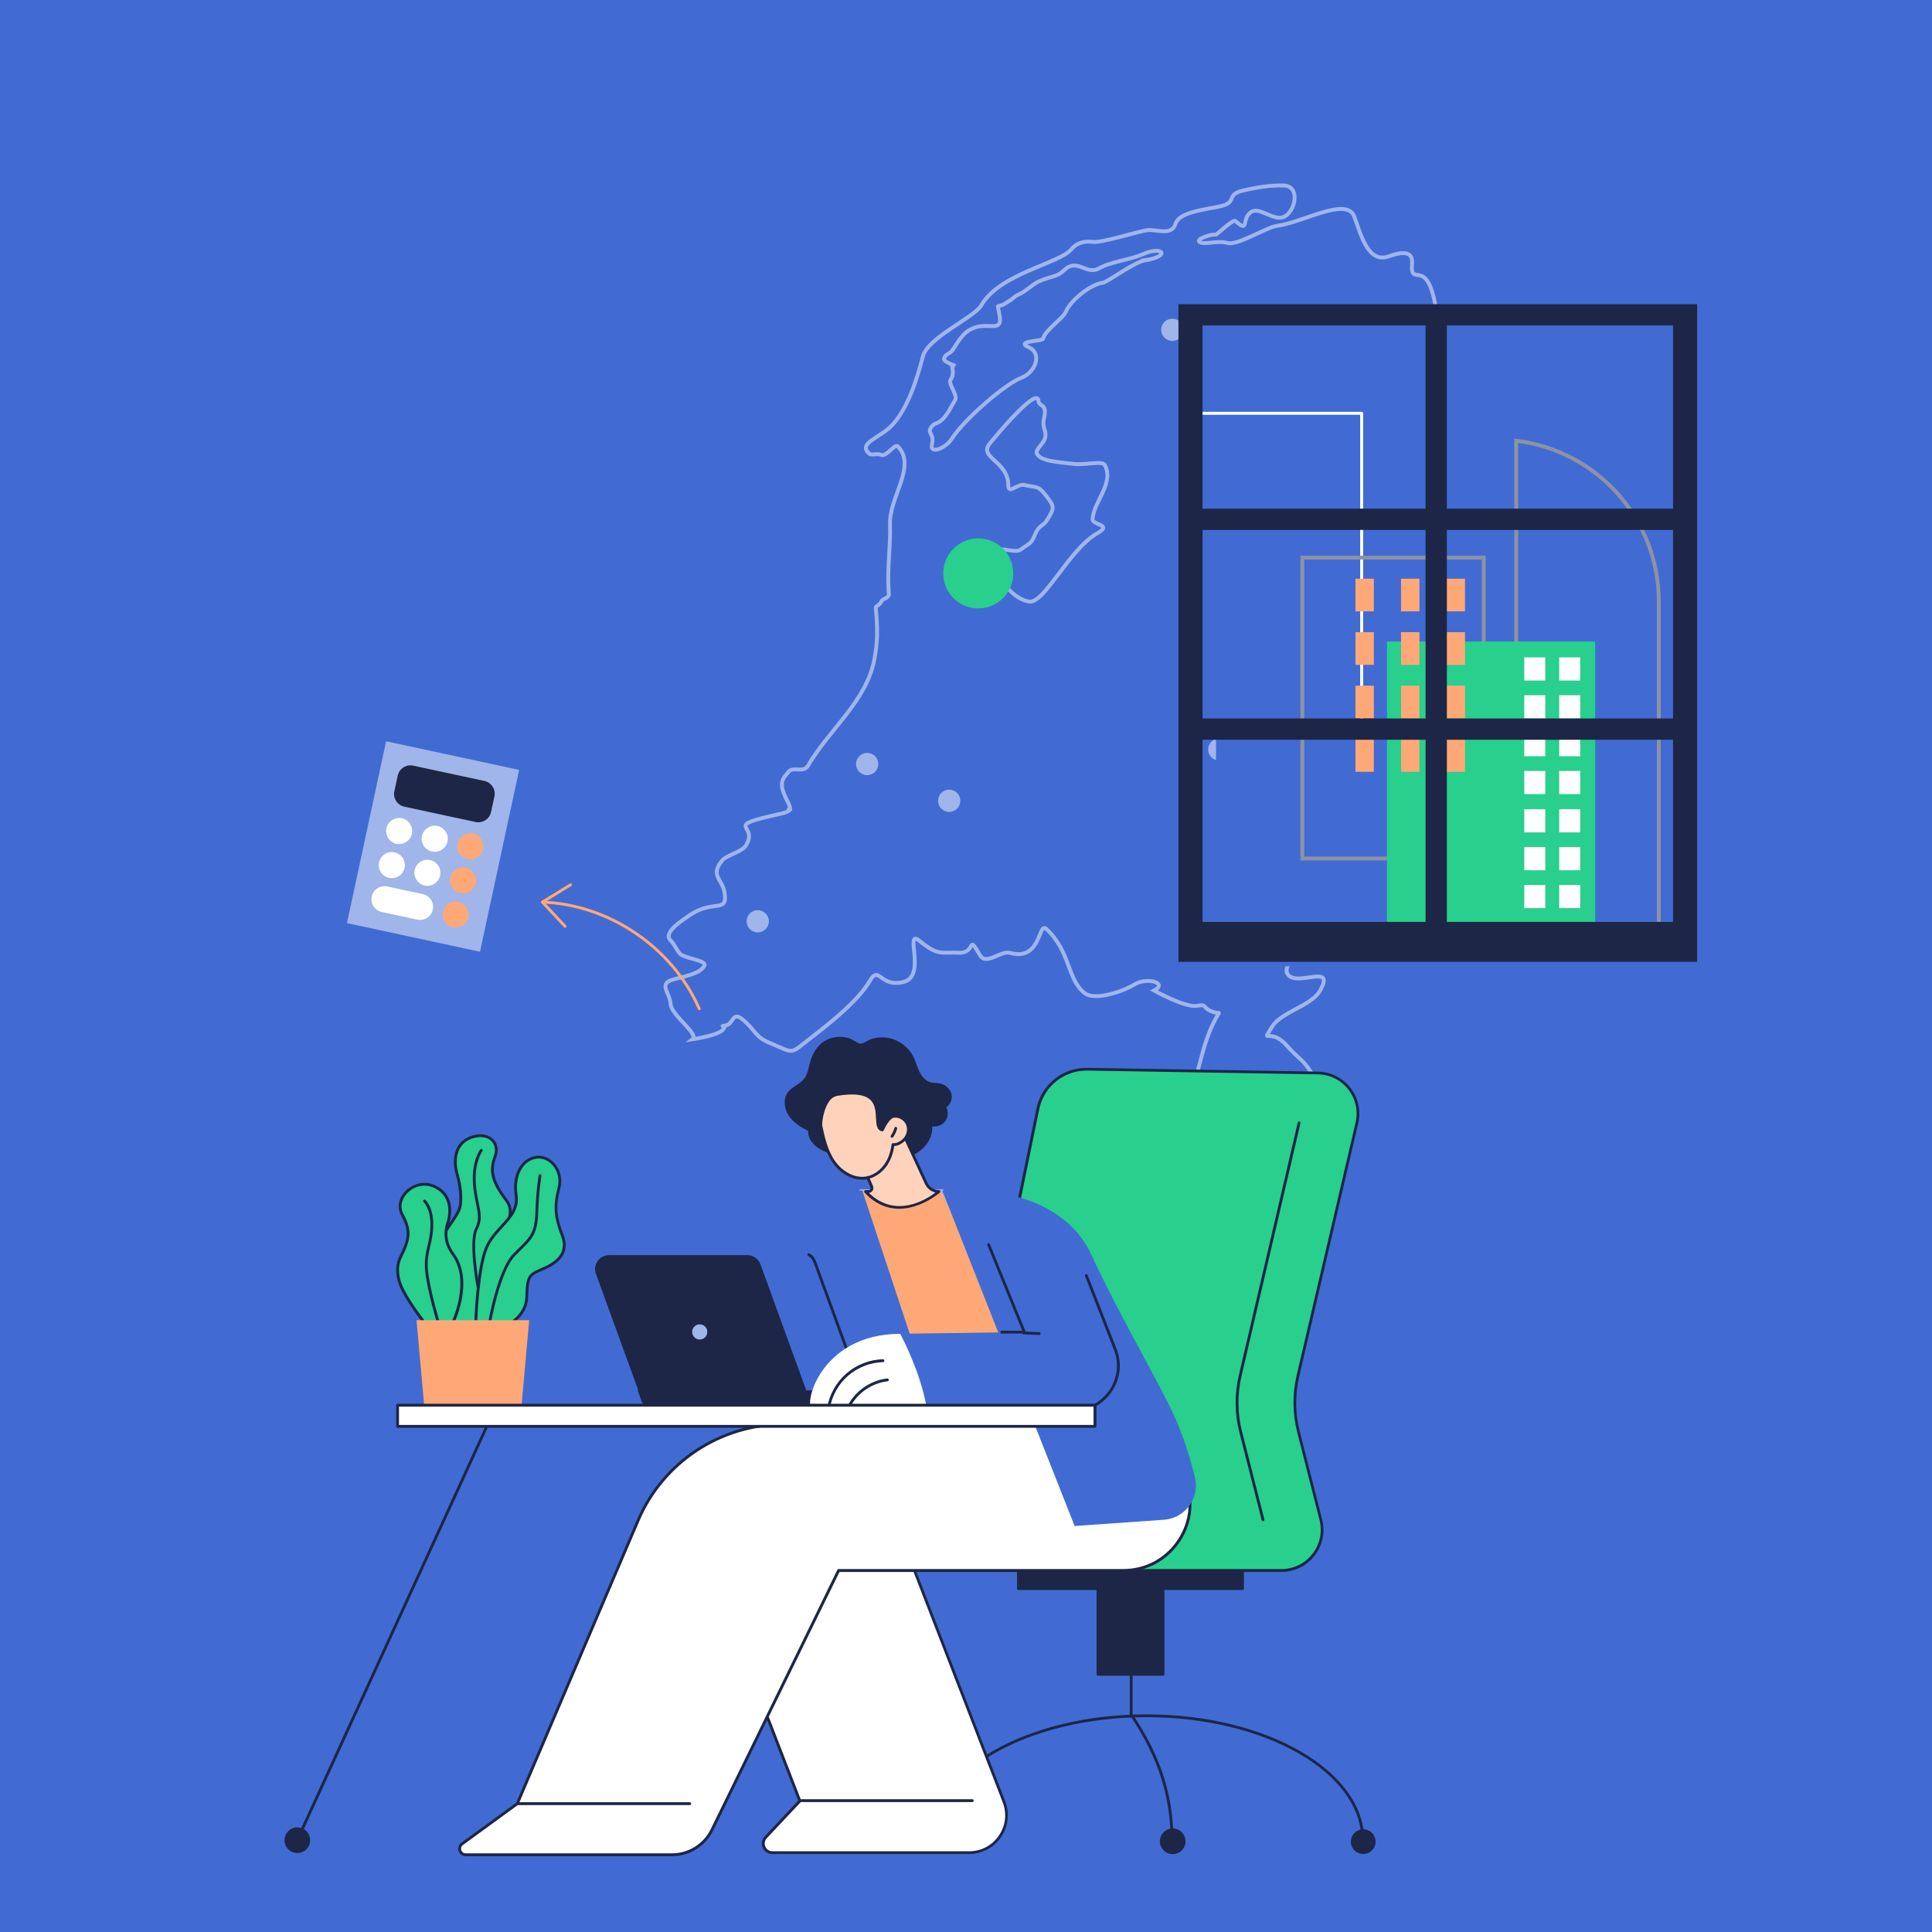 <?xml version="1.0" encoding="UTF-8"?>
<svg xmlns="http://www.w3.org/2000/svg" width="500" height="500" viewBox="0 0 500 500">
  <defs>
    <style>
      .cls-1 {
        fill: #a0b5e9;
      }

      .cls-2 {
        fill: #29cf8d;
      }

      .cls-3 {
        fill: #ffd3bb;
      }

      .cls-4 {
        stroke: #a0b5e9;
      }

      .cls-4, .cls-5 {
        fill: none;
        stroke-miterlimit: 10;
      }

      .cls-6 {
        fill: #fff;
      }

      .cls-5 {
        stroke: #8e92a2;
      }

      .cls-7 {
        fill: #ffa877;
      }

      .cls-8 {
        fill: #416bd3;
      }

      .cls-9 {
        fill: #1d2646;
      }
    </style>
  </defs>
  <g id="bg">
    <rect class="cls-8" width="500" height="500"/>
  </g>
  <g id="lines_1" data-name="lines 1">
    <g>
      <path class="cls-4" d="M371.66,80.1c-2.3-14.45-6.78-5.1-6.23-12,.23-2.86-2.06-3.21-6.01-1.76-5.41,1.98-7.29-5.85-8.94-10.3-1.94-5.21-13.31,1.53-19.88,2.39-3.04.4-10.41,5.32-13.12,4.42-2.04-.68-5.81.57-7.02-.21s3.4-2.18,4.1-1.9c.34.13,4.51-4.13,5.19-3.53,3.66,3.23,1.44-.48,3.96-2.3,1.89-1.37,4.87,1.43,7.45,1.44,3.78.02,5.93-8.16,1.09-8.34-3.47-.13-7.24.52-10.55,1.3-4.83,1.14-.95,3.14-6.5,4.22-3.98.77-10.13,1.52-10.96,4.35-.96,3.28-5.07,1.41-7.2,1.68-2.78.35-11.84,3.38-14.34,3.04-1.56-.21-3.83-.04-5.47,1.94-3.07,3.68-18.55,6.22-23.3,14.52-1.75,3.06-13.82,8.28-15.09,13.19-1.43,5.49-3.69,13.07-7.84,17.66-3.08,3.4-9.13,4.71-6.07,7.47.65.59,1.99-.15,3.06.34,1.39.65,3.59-3.01,4.37-2.2,4.95,5.09-2.24,13.2-2.02,19.99.2,6.06-.86,12.03-.3,18.1.12,1.34-1.62,1.14-1.98,2.13-.3.82-1.47,1.08-1.42,1.56.54,5.74.5,8.81-.36,13.36-2.05,10.84-11.71,18.14-17.17,27.5-1.19,2.05-3.96,0-5.12,1.69-.55.8-2.38,1.98-1.3,5.01,1.45,4.07,3.45,4.84-.73,5.76-15.77,3.47-5.21,2.55-9,8.31-.98,1.49-4.99,2.47-6.01,3.7-3.29,3.95-.05,4.85.53,8.21.99,5.79-2.85,1.71-9.15,6.12-1.88,1.32-6.8,4.4-4.81,6.38,1.09,1.08,1.51,2.47,2.46,3.48,1.18,1.25,7.03,1.69,6.3,3.11-1.12,2.16-5.33,2.76-8.16,3.6-3.79,1.11-.78,3.29-.58,6.26.2,3.06,7.49,7.79,5.68,9.17,0,0,6.74-.96,7.95-2.56s-1.63-.41.96-1.1c1.55-.41,1.52-3.54,3.92-1.58,3.45,2.82,3.3,4.62,7.14,6.18,6.74,2.74,4.83,3.22,10.99-1.55,4.84-3.75,12.01-9.44,14.95-14.53,2.41-4.17,2.59,1.85,8.71.31,6.18-1.56-.12-14.16,4.26-10.54,4.67,3.87,5.7,2.76,9.87,2.97,4.93.25,2.22-5.24,5.64.63,1.63,2.81,5.35-1.28,7.79-.59,8.08,2.28,7.3-8.12,9.36-6.22,6.39,5.9,5.3,13.03,9.99,16.67,2.75,2.13,10.53-.78,12.74-2.21,3.21-2.08,8.93-.49,5.19,1.51,0,0,8.16,4.53,11.08,3.95,2.49-.49,1.57.38,3.36,1.25,2.6,1.26,2.83-.28,1.74,1.64-4.15,7.34-4.35,15.04-7.86,22.58-1.91,4.11,5.96,5.17,4.72,7.98-.47,1.08.82,3.28,1.63,3.37,1.53.18,2.34.13,5.23-2,0,0,1.35,1.57,1.97,1.44,1.57-.32,1.88-.38,3.23-.59.98-.15,2.01-.12,3.13-.03,4.51.37,5.86,2.96,5.69-6.81-.12-7.36,12.15-2.98,6.77-11.52-2.33-3.7-2.76-2.98-6.48-7.15-4.25-4.75-6.71.15-3.6-4.84,2.31-3.71,10.09-5.33,12.29-9.16,4.36-7.6-6.47-.56-8.46-4.57-1.03-2.07,3.2-6.34,6.18-7.77,8.26-3.96.85-12.26-2.39-19.01-1.92-4-4.03-7.34-7.18-12.1,0,0-4.14-.13-4.95-1.03-1.11-1.24-.12-3.22.39-4.75,1.41-4.23-8.6-6.2-1.63-7.23,25.73-3.8,6.11-19.25,16.66-.31,0,0,5.54,1.43,6.36.16.42-.65-2.27-2.17-1.61-2.61,1.39-.93,10.71-6.45,11.74-6.24,7.01,1.44,11.26-7.53,9.89-10.87,0,0-8.36-1.27-8.63-3.44-.6-4.93,4.48,2.17,8.44-4.84,1.99-3.52,2.37-7.63,3.59-8.9,4.06-4.24,3.01-2.3,2.88-8.5-.05-2.56,2.56-6.72,1.21-9.02-14.9-25.36-1.65,5.86-21.91-6.89-3.78-2.38,4.9-2.89,4.76-4.93-.1-1.43-5.71-3.84-4.99-5.03,2.64-4.38,13.01-4.04,17.29-5.34.72-.22,1.1-.75.99-1.45-.45-2.88-2.02-10.57-1.03-14.4,2.04-7.82,3.79-18.97,2.47-27.26ZM204.44,209.56c-.09.03-.35-.18-.38-.1-.03.1.7-.03.38.1ZM285.92,120.35c2.52,4.69-2.97,9.63-3.16,14.02-.07,1.62,5.33,1.3,1.22,3.64-7.32,4.17-13.69,18.26-17.64,17.68-4.32-.63-9.41-6.7-8.43-12.6.35-2.1,4.58.28,6.17-.82.71-.49,1.29-.89,2.09-1.43,1.64-1.09,1.43-3.11,2.99-4.48,1.15-1.01,1.21-.79,1.9-1.9,1.88-3.04,1.75-3.4-.02-5.75-2.48-3.3-2.52-2.39-6.01-3.2-1.67-.39-4.09,2.55-4.08.14.03-6.42-8-7.18-4.69-11.01.7-.81,12.33-15.11,12.52-10.79.04.82.89.89,1.31,1.53.85,1.31-.14,2.64-.05,4.36.07,1.31.74,2,.47,3.44-.31,1.61-2.64,3.13-2.18,4.17.95,2.13,5.89,2.23,9.42,2.7,3.02.41,7.5-.93,8.16.3ZM296.55,67.31c-3.05.44-9.94,5.77-11.22,5.89-2.84.27-8.28,4.45-9.51,7.53-.64,1.62-5.49,4.84-5.86,6.92-.13.75-7.54.52-3.66,2.26,3.46,1.55,1.77,6.48-2.09,7.92-3.88,1.45-14.47,10.43-17.98,15.85-1.47,2.27-5.73,4.07-5.04,1.32.7-2.82-1.45-2.87-.08-4.59.81-1.02,1.39-.74,2.24-1.4,1.83-1.41,2.71-3.67,3.84-5.5.75-1.22-1.86-4.23-1.2-5.18,1.65-2.39-.77-4.61,1.24-3.64,0,0-3.13-1.06-2.92-1.87.36-1.35,1.5-1.1,2.3-2.33,1.76-2.72,2.88-4.91,6.07-5.84,3.52-1.02,6.76,1.31,6.02-2.98-.63-3.7-.89-1.85,1.12-2.94.57-.31.9-.61,1.41-.89.9-.49,1.29-1.14,2.16-1.51,2.23-.95,3.79-2.77,5.43-3.49,3.67-1.6,4.51-.96,6.66-2.99,3.31-3.12,5.66,1.42,8.89-.38,3.2-1.79,7.9-2.17,11.37-3.68,5.34-2.33,7.19.58.8,1.51Z"/>
      <circle class="cls-1" cx="303.39" cy="85.36" r="2.88"/>
      <circle class="cls-1" cx="224.42" cy="197.73" r="2.88"/>
      <circle class="cls-1" cx="245.65" cy="207.24" r="2.88"/>
      <circle class="cls-1" cx="339.44" cy="239.09" r="2.88"/>
      <circle class="cls-1" cx="315.11" cy="283.33" r="2.88"/>
      <circle class="cls-1" cx="315.55" cy="193.97" r="2.88"/>
      <circle class="cls-1" cx="196.1" cy="238.43" r="2.88"/>
      <circle class="cls-2" cx="253.17" cy="148.4" r="9.06"/>
    </g>
    <g>
      <rect class="cls-8" x="314.71" y="81.74" width="129.81" height="168.34"/>
      <g>
        <g>
          <path class="cls-6" d="M309.49,189.65v-82.69c0-.22.18-.39.39-.39h42.52c.22,0,.39.18.39.39v82.69c0,.22-.18.39-.39.39h-42.52c-.22,0-.39-.18-.39-.39ZM352.01,107.35h-41.73s0,81.91,0,81.91h41.73s0-81.91,0-81.91Z"/>
          <rect class="cls-5" x="337.03" y="144.31" width="46.95" height="77.86" transform="translate(721.02 366.49) rotate(-180)"/>
          <path class="cls-5" d="M392.39,243.37h36.91s0-87.69,0-87.69c0-21.21-15.85-39.08-36.91-41.61v129.3Z"/>
          <rect class="cls-2" x="358.95" y="166.03" width="53.89" height="82.69"/>
          <g>
            <rect class="cls-7" x="374.38" y="149.77" width="4.76" height="8.45" transform="translate(753.52 307.99) rotate(-180)"/>
            <rect class="cls-7" x="374.38" y="163.61" width="4.76" height="8.45" transform="translate(753.52 335.67) rotate(-180)"/>
            <rect class="cls-7" x="374.38" y="177.44" width="4.76" height="8.45" transform="translate(753.52 363.34) rotate(-180)"/>
            <rect class="cls-7" x="374.38" y="191.28" width="4.76" height="8.45" transform="translate(753.52 391.02) rotate(-180)"/>
          </g>
          <g>
            <g>
              <rect class="cls-6" x="403.51" y="170.13" width="5.44" height="5.99" transform="translate(812.47 346.25) rotate(-180)"/>
              <rect class="cls-6" x="403.51" y="179.93" width="5.44" height="5.99" transform="translate(812.47 365.85) rotate(-180)"/>
              <rect class="cls-6" x="403.51" y="189.73" width="5.44" height="5.99" transform="translate(812.47 385.44) rotate(-180)"/>
              <rect class="cls-6" x="403.51" y="199.53" width="5.44" height="5.99" transform="translate(812.47 405.04) rotate(-180)"/>
            </g>
            <g>
              <rect class="cls-6" x="403.51" y="209.43" width="5.44" height="5.99" transform="translate(812.47 424.85) rotate(-180)"/>
              <rect class="cls-6" x="403.51" y="219.23" width="5.44" height="5.99" transform="translate(812.47 444.45) rotate(-180)"/>
              <rect class="cls-6" x="403.51" y="229.03" width="5.44" height="5.99" transform="translate(812.47 464.05) rotate(-180)"/>
              <rect class="cls-6" x="403.51" y="238.83" width="5.44" height="5.99" transform="translate(812.47 483.64) rotate(-180)"/>
            </g>
          </g>
          <g>
            <g>
              <rect class="cls-6" x="394.47" y="170.13" width="5.44" height="5.99" transform="translate(794.39 346.25) rotate(-180)"/>
              <rect class="cls-6" x="394.47" y="179.93" width="5.44" height="5.99" transform="translate(794.39 365.85) rotate(-180)"/>
              <rect class="cls-6" x="394.47" y="189.73" width="5.44" height="5.99" transform="translate(794.39 385.44) rotate(-180)"/>
              <rect class="cls-6" x="394.47" y="199.53" width="5.44" height="5.99" transform="translate(794.39 405.04) rotate(-180)"/>
            </g>
            <g>
              <rect class="cls-6" x="394.47" y="209.43" width="5.44" height="5.99" transform="translate(794.39 424.85) rotate(-180)"/>
              <rect class="cls-6" x="394.47" y="219.23" width="5.44" height="5.99" transform="translate(794.39 444.45) rotate(-180)"/>
              <rect class="cls-6" x="394.47" y="229.03" width="5.44" height="5.99" transform="translate(794.39 464.05) rotate(-180)"/>
              <rect class="cls-6" x="394.47" y="238.83" width="5.44" height="5.99" transform="translate(794.39 483.64) rotate(-180)"/>
            </g>
          </g>
          <g>
            <rect class="cls-7" x="362.59" y="149.77" width="4.76" height="8.45" transform="translate(729.94 307.99) rotate(-180)"/>
            <rect class="cls-7" x="362.59" y="163.61" width="4.76" height="8.45" transform="translate(729.94 335.67) rotate(-180)"/>
            <rect class="cls-7" x="362.59" y="177.44" width="4.76" height="8.45" transform="translate(729.94 363.34) rotate(-180)"/>
            <rect class="cls-7" x="362.59" y="191.28" width="4.76" height="8.45" transform="translate(729.94 391.02) rotate(-180)"/>
          </g>
          <g>
            <rect class="cls-7" x="350.8" y="149.77" width="4.76" height="8.45" transform="translate(706.35 307.99) rotate(-180)"/>
            <rect class="cls-7" x="350.8" y="163.61" width="4.76" height="8.45" transform="translate(706.35 335.67) rotate(-180)"/>
            <rect class="cls-7" x="350.8" y="177.44" width="4.76" height="8.45" transform="translate(706.35 363.34) rotate(-180)"/>
            <rect class="cls-7" x="350.8" y="191.28" width="4.76" height="8.45" transform="translate(706.35 391.02) rotate(-180)"/>
          </g>
        </g>
        <path class="cls-9" d="M304.98,78.72v170.2s134.24,0,134.24,0V78.72s-134.24,0-134.24,0ZM374.45,191.45h58.53v47.14h-58.53v-47.14ZM374.45,137.15h58.53v48.79h-58.53v-48.79ZM374.45,84.22h58.53v47.42h-58.53v-47.42ZM311.22,191.45h57.72v47.14h-57.72v-47.14ZM311.22,137.15h57.72v48.79h-57.72v-48.79ZM311.22,84.22h57.72v47.42h-57.72v-47.42Z"/>
      </g>
    </g>
  </g>
  <g id="lines2">
    <g>
      <rect class="cls-1" x="88.01" y="201.45" width="48.14" height="35.22" transform="translate(-125.67 282.54) rotate(-77.85)"/>
      <g>
        <g>
          <path class="cls-6" d="M102.59,218.37c1.82.39,3.62-.77,4.01-2.59h0c.39-1.82-.77-3.62-2.59-4.01-1.82-.39-3.62.77-4.01,2.59-.39,1.82.77,3.62,2.59,4.01Z"/>
          <circle class="cls-6" cx="112.51" cy="217.05" r="3.38" transform="translate(-119.46 139.86) rotate(-44.19)"/>
          <path class="cls-6" d="M100.69,227.19h0c1.82.39,3.62-.77,4.01-2.59s-.77-3.62-2.59-4.01h0c-1.82-.39-3.62.77-4.01,2.59s.77,3.62,2.59,4.01Z"/>
          <path class="cls-6" d="M111.32,222.58h0c-1.82-.39-3.62.77-4.01,2.59-.39,1.82.77,3.62,2.59,4.01,1.82.39,3.62-.77,4.01-2.59.39-1.82-.77-3.62-2.59-4.01Z"/>
          <path class="cls-6" d="M109.42,231.4c-1.06-.23-8.15-1.75-9.21-1.98-1.82-.39-3.62.77-4.01,2.59-.39,1.82.77,3.62,2.59,4.01,1.11.24,8.26,1.78,9.21,1.98,1.82.39,3.62-.77,4.01-2.59.39-1.82-.77-3.62-2.59-4.01Z"/>
        </g>
        <g>
          <path class="cls-7" d="M122.43,215.73c-1.82-.39-3.62.77-4.01,2.59-.39,1.82.77,3.62,2.59,4.01h0c1.82.39,3.62-.77,4.01-2.59h0c.39-1.82-.77-3.62-2.59-4.01Z"/>
          <path class="cls-7" d="M120.53,224.56c-1.82-.39-3.62.77-4.01,2.59-.39,1.82.77,3.62,2.59,4.01,1.82.39,3.62-.77,4.01-2.59.39-1.82-.77-3.62-2.59-4.01Z"/>
          <path class="cls-7" d="M118.63,233.38c-1.82-.39-3.62.77-4.01,2.59-.39,1.82.77,3.62,2.59,4.01,1.82.39,3.62-.77,4.01-2.59.39-1.82-.77-3.62-2.59-4.01Z"/>
        </g>
        <path class="cls-9" d="M125.36,202.11h0c-.46-.1-17.36-3.74-18.42-3.96-1.85-.4-3.67.8-4.03,2.67l-.83,3.86c-.45,1.85.72,3.7,2.57,4.09,1.11.24,17.96,3.86,18.42,3.96h0c1.85.4,3.67-.8,4.03-2.67l.83-3.86c.45-1.85-.72-3.7-2.57-4.09Z"/>
      </g>
    </g>
    <g>
      <g>
        <g>
          <path class="cls-9" d="M244.55,475.41c.43,2.25-1.51,4.19-3.77,3.77-1.26-.24-2.28-1.25-2.51-2.51-.43-2.25,1.51-4.19,3.77-3.77,1.26.24,2.28,1.25,2.51,2.51Z"/>
          <circle class="cls-9" cx="352.8" cy="476.62" r="3.2" transform="translate(-222.55 620.17) rotate(-67.5)"/>
          <path class="cls-9" d="M240.68,476.62c.2,0,.37-.16.37-.37,0-17.56,24.96-31.84,55.64-31.84,30.68,0,55.64,14.28,55.64,31.84,0,.2.16.37.37.37s.37-.16.37-.37c0-17.96-25.29-32.58-56.38-32.58-31.09,0-56.38,14.61-56.38,32.58,0,.2.16.37.37.37Z"/>
          <path class="cls-9" d="M303.31,476.62c.2,0,.37-.16.37-.37,0-11.54-3.32-21.85-10.45-32.44-.11-.17-.34-.21-.51-.1-.17.11-.21.34-.1.51,7.04,10.47,10.32,20.64,10.32,32.03,0,.2.16.37.37.37Z"/>
          <circle class="cls-9" cx="303.48" cy="476.49" r="3.32" transform="translate(-240.51 628.86) rotate(-73.15)"/>
          <path class="cls-9" d="M292.75,444.5c.2,0,.37-.16.37-.37v-10.82c0-.2-.16-.37-.37-.37s-.37.16-.37.37v10.82c0,.2.16.37.37.37Z"/>
          <path class="cls-9" d="M321.56,400.73h-57.98c-.2,0-.37.16-.37.37v10.02c0,.2.16.37.37.37h20.21v21.82c0,.2.16.37.37.37h16.82c.2,0,.37-.16.37-.37v-21.82h20.21c.2,0,.37-.16.37-.37v-10.02c0-.2-.16-.37-.37-.37Z"/>
        </g>
        <g>
          <g>
            <path class="cls-2" d="M290.71,406.44h40.92c6.87,0,11.9-6.47,10.21-13.13l-5.79-22.76c-1.2-4.73-1.25-9.68-.15-14.43l15.27-65.51c1.52-6.54-3.38-12.81-10.09-12.92l-59.71-.97c-6.17-.1-11.53,4.2-12.78,10.24-3.79,18.39-11.45,55.72-13.6,66.89-2.89,15.01,35.71,52.58,35.71,52.58Z"/>
            <path class="cls-9" d="M290.45,406.7c-1.58-1.54-38.71-37.88-35.82-52.92,2.11-10.97,9.43-46.62,13.6-66.89,1.28-6.21,6.81-10.65,13.14-10.53l59.71.97c3.31.05,6.38,1.58,8.41,4.19,2.04,2.61,2.77,5.96,2.02,9.18l-15.27,65.51c-1.09,4.68-1.04,9.61.14,14.26l5.79,22.76c.84,3.28.12,6.7-1.96,9.38-2.08,2.68-5.22,4.21-8.61,4.21h-40.92c-.1,0-.19-.04-.26-.1ZM268.96,287.04c-3.36,16.32-11.41,55.51-13.6,66.88-2.74,14.26,33.26,49.94,35.5,52.15h40.77c3.16,0,6.09-1.43,8.03-3.93,1.94-2.5,2.6-5.68,1.83-8.75l-5.79-22.76c-1.21-4.77-1.26-9.82-.15-14.61l15.27-65.51c.7-3.01.01-6.13-1.89-8.56-1.9-2.43-4.76-3.86-7.85-3.91l-59.71-.97c-.07,0-.14,0-.2,0-5.9,0-11.01,4.15-12.21,9.95Z"/>
          </g>
          <path class="cls-9" d="M326.86,393.68s.06,0,.09-.01c.2-.05.32-.25.27-.45l-5.79-22.76c-1.18-4.65-1.23-9.58-.14-14.26l15.27-65.51c.05-.2-.08-.39-.27-.44-.2-.04-.39.08-.44.27l-15.27,65.51c-1.12,4.79-1.06,9.84.15,14.61l5.79,22.76c.04.17.19.28.36.28Z"/>
        </g>
      </g>
      <g>
        <g>
          <g>
            <g>
              <g>
                <path class="cls-6" d="M199.91,479.48h50.87c6.81,0,11.49-6.84,9.04-13.19l-28.59-73.9h-52.74s28.51,73.7,28.51,73.7l-8.82,9.38c-1.43,1.52-.35,4.01,1.73,4.01Z"/>
                <path class="cls-9" d="M197.39,478.19c-.44-1.02-.24-2.16.52-2.97l8.66-9.22-28.43-73.48c-.04-.11-.03-.24.04-.34.07-.1.18-.16.3-.16h52.74c.15,0,.29.09.34.23l28.59,73.9c1.2,3.09.79,6.58-1.08,9.31-1.88,2.74-4.98,4.37-8.3,4.37h-50.87c-1.11,0-2.08-.63-2.52-1.66ZM179.03,392.76l28.32,73.2c.05.13.02.28-.07.38l-8.82,9.38c-.56.59-.7,1.43-.38,2.18.32.75,1.03,1.21,1.85,1.21h50.87c3.12,0,5.93-1.48,7.69-4.05,1.76-2.58,2.13-5.72,1-8.63l-28.5-73.67h-51.95Z"/>
              </g>
              <path class="cls-9" d="M207.1,466.38h44.53c.2,0,.37-.16.37-.37,0-.2-.16-.37-.37-.37h-44.53c-.2,0-.37.16-.37.37,0,.2.16.37.37.37Z"/>
            </g>
            <g>
              <g>
                <path class="cls-6" d="M301.86,368.6l5.16,14.98c3.86,11.2-4.46,22.87-16.31,22.87h-73.69s-32.78,67.14-32.78,67.14c-1.92,3.94-5.92,6.44-10.3,6.44h-53.43c-1.51,0-2.14-1.93-.92-2.82l14.28-10.4,31.24-73.23c6.46-15.14,21.33-24.96,37.79-24.96h98.96Z"/>
                <path class="cls-9" d="M118.67,479.05c-.26-.81.01-1.65.7-2.16l14.2-10.34,31.2-73.13c6.53-15.3,21.49-25.19,38.13-25.19h98.96c.16,0,.3.1.35.25l5.16,14.98c1.88,5.45,1.04,11.27-2.31,15.97-3.35,4.69-8.57,7.39-14.34,7.39h-73.46s-32.68,66.93-32.68,66.93c-1.97,4.03-6.14,6.64-10.63,6.64h-53.43c-.85,0-1.57-.52-1.83-1.33ZM202.9,368.97c-16.34,0-31.04,9.71-37.45,24.74l-31.24,73.23c-.03.06-.07.11-.12.15l-14.28,10.4c-.52.38-.56.94-.43,1.33.13.4.5.82,1.14.82h53.43c4.21,0,8.13-2.45,9.97-6.23l32.78-67.14c.06-.13.19-.21.33-.21h73.69c5.53,0,10.53-2.58,13.74-7.08,3.21-4.5,4.02-10.08,2.22-15.3l-5.07-14.73h-98.7Z"/>
              </g>
              <path class="cls-9" d="M133.87,467.16h44.62c.2,0,.37-.16.37-.37,0-.2-.16-.37-.37-.37h-44.62c-.2,0-.37.16-.37.37s.16.37.37.37Z"/>
            </g>
          </g>
          <g>
            <g>
              <polygon class="cls-7" points="224.59 320.05 222.68 308.14 243.87 308.14 270.76 362.29 237.88 361.18 224.59 320.05"/>
              <path class="cls-1" d="M270.75,362.66l-32.88-1.11c-.15,0-.29-.11-.34-.25l-13.29-41.13s-.01-.04-.01-.05l-1.9-11.91c-.02-.11.01-.21.08-.3.07-.08.17-.13.28-.13h21.19c.14,0,.27.08.33.2l26.89,54.15c.06.12.05.25-.02.36-.07.11-.18.17-.31.17,0,0,0,0-.01,0ZM223.11,308.51l1.83,11.45,13.21,40.86,32.01,1.08-26.52-53.4h-20.53ZM224.58,320.05h0,0Z"/>
            </g>
            <g>
              <path class="cls-8" d="M223.16,308.12h-6.87c-8.26,0-15.73,4.94-18.95,12.55l-17.71,41.73h61.51s-17.98-54.28-17.98-54.28Z"/>
              <path class="cls-9" d="M220.52,353.41s.08,0,.13-.02c.19-.07.29-.28.22-.47l-9.38-25.72c-.42-1.16-.93-2.33-2.05-2.82-.19-.08-.4,0-.48.19-.08.19,0,.4.19.48.86.38,1.29,1.39,1.65,2.4l9.38,25.72c.05.15.2.24.35.24Z"/>
            </g>
            <path class="cls-8" d="M243.87,308.14l34.24,86.79,23.13-1.62c5.5-.39,9.33-5.64,8.01-11-1.2-4.83-2.99-10.75-5.56-16.32-3.83-8.31-14.5-26.59-21.17-41.12-9.25-20.14-38.35-16.81-38.65-16.73Z"/>
            <g>
              <path class="cls-9" d="M166.9,364.58h43.49s-13.58-37.37-13.58-37.37c-.52-1.43-1.88-2.38-3.39-2.38h-35.8c-2.51,0-4.25,2.49-3.39,4.85l12.69,34.9Z"/>
              <polygon class="cls-9" points="223.53 359.83 165.02 359.83 166.9 364.92 225.72 364.92 223.53 359.83"/>
              <circle class="cls-1" cx="181.09" cy="344.7" r="1.96"/>
            </g>
            <g>
              <path class="cls-8" d="M265.1,344.75l-9.24-22.63,25.28,7.98,7.48,19.08c2.98,7.59-2.59,15.81-10.74,15.86-11.89.08-26.68.17-37.91.16-1.19-7.93-4.84-15.88-6.98-20.02,16.39-.24,32.11-.44,32.11-.44Z"/>
              <path class="cls-9" d="M259.26,345.12h5.84c.12,0,.24-.06.3-.16.07-.1.08-.23.04-.34l-9.24-22.63c-.08-.19-.29-.28-.48-.2-.19.08-.28.29-.2.48l9.04,22.12h-5.29c-.2,0-.37.16-.37.37,0,.2.16.37.37.37Z"/>
              <path class="cls-9" d="M242.07,365.58c11.43,0,25.78-.09,35.82-.16,4.01-.03,7.6-1.95,9.84-5.27,2.25-3.32,2.7-7.36,1.23-11.1l-7.48-19.08c-.07-.19-.29-.28-.48-.21-.19.07-.28.29-.21.48l7.48,19.08c1.37,3.5.95,7.3-1.16,10.42-2.11,3.12-5.48,4.92-9.24,4.94-10.66.07-26.18.17-37.91.16-.2,0-.37.16-.37.37,0,.2.16.37.37.37.69,0,1.39,0,2.1,0Z"/>
              <path class="cls-6" d="M232.99,345.19c2.14,4.15,5.78,12.09,6.98,20.02-9.22,0-28.72-.09-29.58-.29-2.78-.66,1.62-19.73,22.61-19.73Z"/>
              <path class="cls-9" d="M268.94,345.49c.2,0,.36-.16.37-.35,0-.2-.15-.37-.35-.38l-4.03-.16c-.2,0-.37.15-.38.35,0,.2.15.37.35.38l4.03.16s0,0,.01,0Z"/>
              <path class="cls-9" d="M214.43,364.68c.18,0,.33-.13.36-.3.56-3.25,2.25-6.23,4.74-8.38,2.46-2.13,5.73-3.4,8.98-3.49.2,0,.36-.17.36-.38,0-.2-.18-.37-.38-.36-3.46.1-6.81,1.4-9.43,3.67-2.62,2.27-4.39,5.4-4.98,8.81-.03.2.1.39.3.42.02,0,.04,0,.06,0Z"/>
              <path class="cls-9" d="M219.75,364.25c.13,0,.26-.07.33-.2,1.9-3.59,5.58-6.11,9.62-6.57.2-.02.35-.2.32-.41-.02-.2-.2-.35-.41-.32-4.27.48-8.17,3.15-10.18,6.95-.09.18-.03.4.15.5.05.03.11.04.17.04Z"/>
            </g>
          </g>
          <path class="cls-9" d="M230.02,268.64c2.68.53,5.08,2.34,6.32,4.78.64,1.25.98,2.64,1.59,3.9.61,1.26,1.6,2.46,2.96,2.81.68.17,1.4.12,2.09.22,1.4.21,2.7,1.15,3.17,2.48.47,1.33-.03,2.99-1.25,3.7.59,1.13.48,2.6-.28,3.63-.76,1.03-2.12,1.57-3.38,1.35.22,2.74-1.54,5.36-3.86,6.83s-5.13,1.96-7.87,2.16c-5.19.38-10.51-.2-15.33-2.16-1.25-.51-2.48-1.12-3.45-2.06s-1.65-2.24-1.57-3.59c-1.94-.99-3.87-2.18-5.06-4-1.2-1.82-1.47-4.4-.12-6.11,1.09-1.38,2.97-1.95,4.07-3.32.95-1.19,1.17-2.79,1.57-4.26.51-1.84,1.41-3.62,2.84-4.89,1.75-1.54,4.25-2.07,6.51-1.61,1.23.25,2.08.86,3.15,1.44,1.03.56,2.16-.61,3.17-.96,1.51-.52,3.16-.66,4.73-.35Z"/>
          <g>
            <g>
              <path class="cls-3" d="M224.02,308.37h.74c.66,0,1.11-.68.84-1.29l-2.9-6.65s-1.55-13.27,11.05-7.07l5.94,12.89c.59,1.29,1.88,2.11,3.3,2.11,0,0-10.43,9.23-18.99,0Z"/>
              <path class="cls-9" d="M223.75,308.62c-.1-.11-.13-.26-.07-.4.06-.13.19-.22.34-.22h.74c.19,0,.36-.09.46-.25.1-.16.12-.35.04-.53l-2.9-6.65s-.02-.07-.03-.1c-.03-.24-.65-5.95,2.58-8.23,2.02-1.43,5.05-1.16,9,.79.08.04.14.1.17.18l5.94,12.89c.53,1.15,1.7,1.9,2.97,1.9.15,0,.29.09.34.24.05.14.01.3-.1.41-.07.06-4.81,4.17-10.54,4.17-2.89,0-6.04-1.05-8.96-4.2ZM239.37,306.41l-5.89-12.77c-3.64-1.77-6.37-2.03-8.14-.79-2.73,1.92-2.33,6.92-2.28,7.49l2.87,6.59c.17.4.14.86-.1,1.22-.22.33-.56.54-.95.58,6.96,6.75,14.88,1.67,17.22-.1-1.19-.28-2.21-1.09-2.73-2.22Z"/>
            </g>
            <g>
              <g>
                <path class="cls-3" d="M231.12,296.22c-.23,1.97-.88,3.93-2.07,5.52-1.19,1.6-2.95,2.81-4.91,3.12-3.29.52-6.55-1.54-8.42-4.3-1.87-2.75-2.62-6.09-3.3-9.35,0,0,.01-3.85,2.01-6.57.56-.77,1.41-1.27,2.35-1.42,14.7-2.36,8.12,8.5,11.58,9.2,0,0,1.45-3.28,2.88-3.52,1.55-.26,3.19.74,3.7,2.23.51,1.49-.11,3.25-1.36,4.19-.71.53-1.42.96-2.45.88Z"/>
                <path class="cls-9" d="M215.41,300.77c-1.98-2.92-2.74-6.56-3.36-9.48,0-.03,0-.05,0-.08,0-.16.04-4,2.08-6.78.62-.84,1.54-1.4,2.58-1.57,4.23-.68,7.1-.34,8.79,1.02,1.75,1.42,1.86,3.64,1.95,5.43.07,1.44.15,2.35.7,2.66.43-.88,1.66-3.2,3.01-3.43,1.73-.29,3.53.8,4.11,2.47.55,1.61-.08,3.54-1.49,4.6-.61.46-1.33.94-2.35.96-.29,2.07-1.01,3.92-2.09,5.37-1.31,1.76-3.19,2.95-5.15,3.26-.36.06-.73.09-1.09.09-2.84,0-5.77-1.7-7.69-4.54ZM231.14,295.85c.86.06,1.48-.27,2.2-.81,1.16-.88,1.68-2.47,1.23-3.78-.45-1.32-1.93-2.22-3.29-1.99-.9.15-2.08,2.11-2.6,3.31-.07.16-.24.25-.41.21-1.4-.29-1.48-1.82-1.56-3.44-.09-1.73-.18-3.69-1.68-4.9-1.51-1.23-4.2-1.51-8.21-.87-.86.14-1.6.59-2.11,1.28-1.8,2.45-1.93,5.92-1.94,6.31.6,2.85,1.35,6.4,3.24,9.18,1.65,2.44,4.79,4.66,8.06,4.14,1.77-.28,3.48-1.37,4.67-2.98,1.06-1.42,1.75-3.27,2-5.35.02-.19.18-.32.36-.32,0,0,.02,0,.03,0Z"/>
              </g>
              <path class="cls-9" d="M230.85,294.45c.12,0,.23-.06.3-.16.46-.67.81-1.41,1.03-2.19.06-.19-.06-.4-.25-.45-.2-.06-.4.06-.45.25-.2.71-.52,1.37-.93,1.98-.11.17-.07.4.1.51.06.04.14.06.21.06Z"/>
            </g>
          </g>
        </g>
        <g>
          <g>
            <g>
              <path class="cls-2" d="M123.72,342.84s5.87-5.67,5.24-10.64-.35-7.28.1-9.59c.94-4.87,4.86-8.21,1.9-12.09-3.88-5.07-4.09-7.85-2.83-11.23,1.26-3.38-1.38-6.34-5.77-5.07-4.82,1.39-5.03,6.36-4.09,9.54.94,3.18,1.26,6.66.73,8.75-.52,2.09-3.99,6.06-6.08,10.04s-1.57,11.04-.42,15.61,1.89,5.07,1.89,5.07l9.33-.4Z"/>
              <path class="cls-9" d="M114.18,343.54c-.14-.1-.91-.8-2.04-5.28-1.23-4.89-1.62-11.95.45-15.87.96-1.82,2.21-3.65,3.31-5.26,1.33-1.94,2.47-3.62,2.74-4.7.5-1.97.2-5.41-.73-8.56-.75-2.52-.58-5.13.44-6.99.81-1.48,2.13-2.49,3.91-3.01,2.28-.66,4.29-.28,5.52,1.05,1.06,1.14,1.32,2.83.69,4.5-1.18,3.16-1.08,5.84,2.78,10.88,2.09,2.73.95,5.26-.25,7.95-.62,1.39-1.27,2.82-1.58,4.43-.43,2.21-.73,4.44-.09,9.47.65,5.1-5.11,10.71-5.35,10.95-.06.06-.15.1-.24.1l-9.33.4s-.01,0-.02,0c-.07,0-.14-.02-.21-.06ZM128.6,332.25c-.65-5.13-.32-7.52.1-9.71.33-1.7.99-3.17,1.63-4.59,1.21-2.69,2.16-4.82.34-7.2-4.07-5.32-4.15-8.18-2.88-11.59.53-1.41.32-2.81-.54-3.75-1.03-1.11-2.77-1.42-4.78-.84-1.58.46-2.75,1.35-3.46,2.66-1.37,2.51-.63,5.56-.38,6.43.98,3.31,1.27,6.82.74,8.94-.3,1.21-1.48,2.93-2.85,4.93-1.09,1.6-2.33,3.41-3.27,5.19-1.98,3.75-1.59,10.59-.39,15.35.88,3.5,1.5,4.54,1.68,4.79l9.03-.38c.75-.76,5.59-5.85,5.04-10.23Z"/>
            </g>
            <g>
              <path class="cls-2" d="M110.4,343.04s-3.99-4.97-6.08-9.05-1.45-7.06-.7-8.56c2.36-4.73,2.76-6.87.45-11.14-2.31-4.28,3.29-9.52,8.32-7.23,5.03,2.29,4.2,7.46,3.46,9.54-.73,2.09-.76,5.07,1.36,7.95,5.35,7.26-.31,18.39-.31,18.39l-6.5.1Z"/>
              <path class="cls-9" d="M110.11,343.27c-.04-.05-4.03-5.05-6.12-9.11-2.36-4.58-1.27-7.75-.7-8.9,2.34-4.69,2.69-6.67.46-10.81-1.05-1.94-.65-4.28,1.05-6.09,1.69-1.81,4.74-3.02,7.75-1.65,6.01,2.73,3.92,9.26,3.66,10-.42,1.19-1.13,4.31,1.31,7.61,5.42,7.36-.05,18.32-.28,18.78-.06.12-.19.2-.32.2l-6.5.1h0c-.11,0-.22-.05-.29-.14ZM116.92,324.76c-2.65-3.59-1.87-7-1.41-8.29.24-.67,2.15-6.63-3.27-9.09-2.68-1.22-5.4-.13-6.91,1.48-1.47,1.58-1.83,3.59-.94,5.24,2.37,4.39,1.99,6.61-.44,11.48-.52,1.05-1.51,3.95.7,8.23,1.86,3.62,5.27,8.01,5.93,8.85l6.1-.09c.71-1.51,5.02-11.34.25-17.81Z"/>
            </g>
            <g>
              <path class="cls-2" d="M130.53,343.43s5.56-2.39,5.77-7.56c.21-5.17.31-5.87,3.67-7.26,3.36-1.39,7.54-3.74,5.56-8.85-2.2-5.67-1.89-8.25-.84-12.53,1.05-4.28-2.31-8.15-5.77-7.76-3.46.4-6.19,4.08-5.35,9.84.84,5.77-5.24,7.95-7.66,13.52-2.41,5.57-2.83,20.08-2.83,20.08l7.45.5Z"/>
              <path class="cls-9" d="M130.51,343.8l-7.45-.5c-.2-.01-.35-.18-.34-.38.02-.6.45-14.65,2.86-20.22.99-2.28,2.54-3.96,4.03-5.59,2.19-2.38,4.08-4.44,3.6-7.73-.46-3.15.11-5.95,1.59-7.88,1.04-1.35,2.49-2.19,4.08-2.38,1.66-.19,3.41.54,4.66,1.97,1.49,1.69,2.05,4.02,1.51,6.24-1.07,4.34-1.31,6.82.82,12.31,2.32,5.97-3.55,8.4-5.76,9.32-3.13,1.3-3.24,1.81-3.44,6.93-.22,5.34-5.75,7.78-5.99,7.88-.05.02-.1.03-.14.03,0,0-.02,0-.02,0ZM138.97,299.85c-1.39.16-2.67.9-3.58,2.1-1.36,1.77-1.88,4.37-1.45,7.33.53,3.64-1.56,5.92-3.78,8.33-1.46,1.59-2.96,3.22-3.9,5.39-2.15,4.96-2.71,17.34-2.79,19.59l7,.47c.66-.31,5.28-2.65,5.47-7.2.21-5.2.35-6.11,3.9-7.58,3.45-1.43,7.18-3.68,5.36-8.38-2.2-5.66-1.93-8.35-.85-12.75.49-1.99-.02-4.07-1.34-5.58-.98-1.12-2.3-1.75-3.59-1.75-.15,0-.29,0-.44.03Z"/>
            </g>
            <path class="cls-9" d="M126.65,343.11c.2,0,.37-.16.37-.37.03-.63,2.47-13.83,6.29-17.74.55-.56,1.05-1.06,1.52-1.51,2.93-2.89,4.27-4.21,4.46-9.67.21-6.06.83-9.46.83-9.49.04-.2-.09-.39-.29-.43-.2-.04-.39.09-.43.29,0,.03-.64,3.48-.84,9.6-.18,5.17-1.37,6.34-4.24,9.17-.47.46-.97.96-1.53,1.53-4.05,4.14-6.5,17.7-6.5,18.25,0,.2.16.37.37.37Z"/>
            <path class="cls-9" d="M123.72,333.46s.05,0,.07,0c.2-.04.33-.23.29-.43-.02-.12-2.16-11.64-.46-14.87,1.21-2.3.82-4.21.28-6.85-.29-1.41-.62-3-.76-4.99-.4-5.45,1.69-8.38,1.71-8.4.12-.16.08-.39-.08-.51-.16-.12-.39-.09-.51.08-.09.13-2.28,3.16-1.85,8.9.15,2.03.48,3.65.78,5.08.53,2.58.88,4.29-.21,6.36-1.82,3.45.29,14.87.38,15.35.03.18.19.3.36.3Z"/>
            <path class="cls-9" d="M113.65,343.3s.07,0,.11-.02c.19-.06.3-.27.24-.46-.03-.09-2.72-8.68-3.24-14.04-.25-2.6.16-4.39.6-6.28.35-1.53.72-3.11.77-5.21.11-4.79-1.92-6.67-2.01-6.74-.15-.13-.38-.12-.52.03-.14.15-.12.38.03.52.02.02,1.87,1.76,1.77,6.18-.05,2.03-.4,3.57-.75,5.06-.45,1.95-.88,3.8-.62,6.51.52,5.44,3.24,14.11,3.27,14.19.05.16.19.26.35.26Z"/>
          </g>
          <polygon class="cls-7" points="107.8 341.66 136.95 341.66 134.97 363.87 109.79 363.87 107.8 341.66"/>
        </g>
        <g>
          <g>
            <rect class="cls-6" x="102.9" y="363.67" width="180.49" height="5.46" transform="translate(386.28 732.8) rotate(-180)"/>
            <path class="cls-9" d="M102.53,369.13v-5.46c0-.2.16-.37.37-.37h180.49c.2,0,.37.16.37.37v5.46c0,.2-.16.37-.37.37H102.9c-.2,0-.37-.16-.37-.37ZM283.02,364.04H103.26s0,4.73,0,4.73h179.75s0-4.73,0-4.73Z"/>
          </g>
          <g>
            <path class="cls-9" d="M77.87,474.54c.14,0,.27-.08.33-.21l48.06-104.91c.08-.18,0-.4-.18-.49-.18-.08-.4,0-.49.18l-48.06,104.91c-.08.18,0,.4.18.49.05.02.1.03.15.03Z"/>
            <circle class="cls-9" cx="76.95" cy="476.29" r="3.32" transform="translate(-404.6 505.93) rotate(-84.35)"/>
          </g>
        </g>
      </g>
    </g>
    <g>
      <path class="cls-7" d="M146.6,239.81c-.01.08-.05.15-.11.21-.15.14-.39.13-.53-.02l-5.85-6.28c-.08-.08-.11-.2-.1-.31.02-.11.08-.21.18-.27l7.27-4.47c.18-.11.41-.05.52.12.11.18.05.41-.12.52l-6.88,4.23,5.54,5.95c.08.09.11.21.1.32Z"/>
      <path class="cls-7" d="M181.34,261.13c-.02.12-.1.23-.22.28-.19.08-.41,0-.5-.19-6.9-15.75-23.08-26.75-40.26-27.38-.21,0-.37-.18-.36-.39,0-.2.18-.37.39-.36,17.46.64,33.91,11.82,40.92,27.83.03.07.04.15.03.22Z"/>
    </g>
  </g>
</svg>